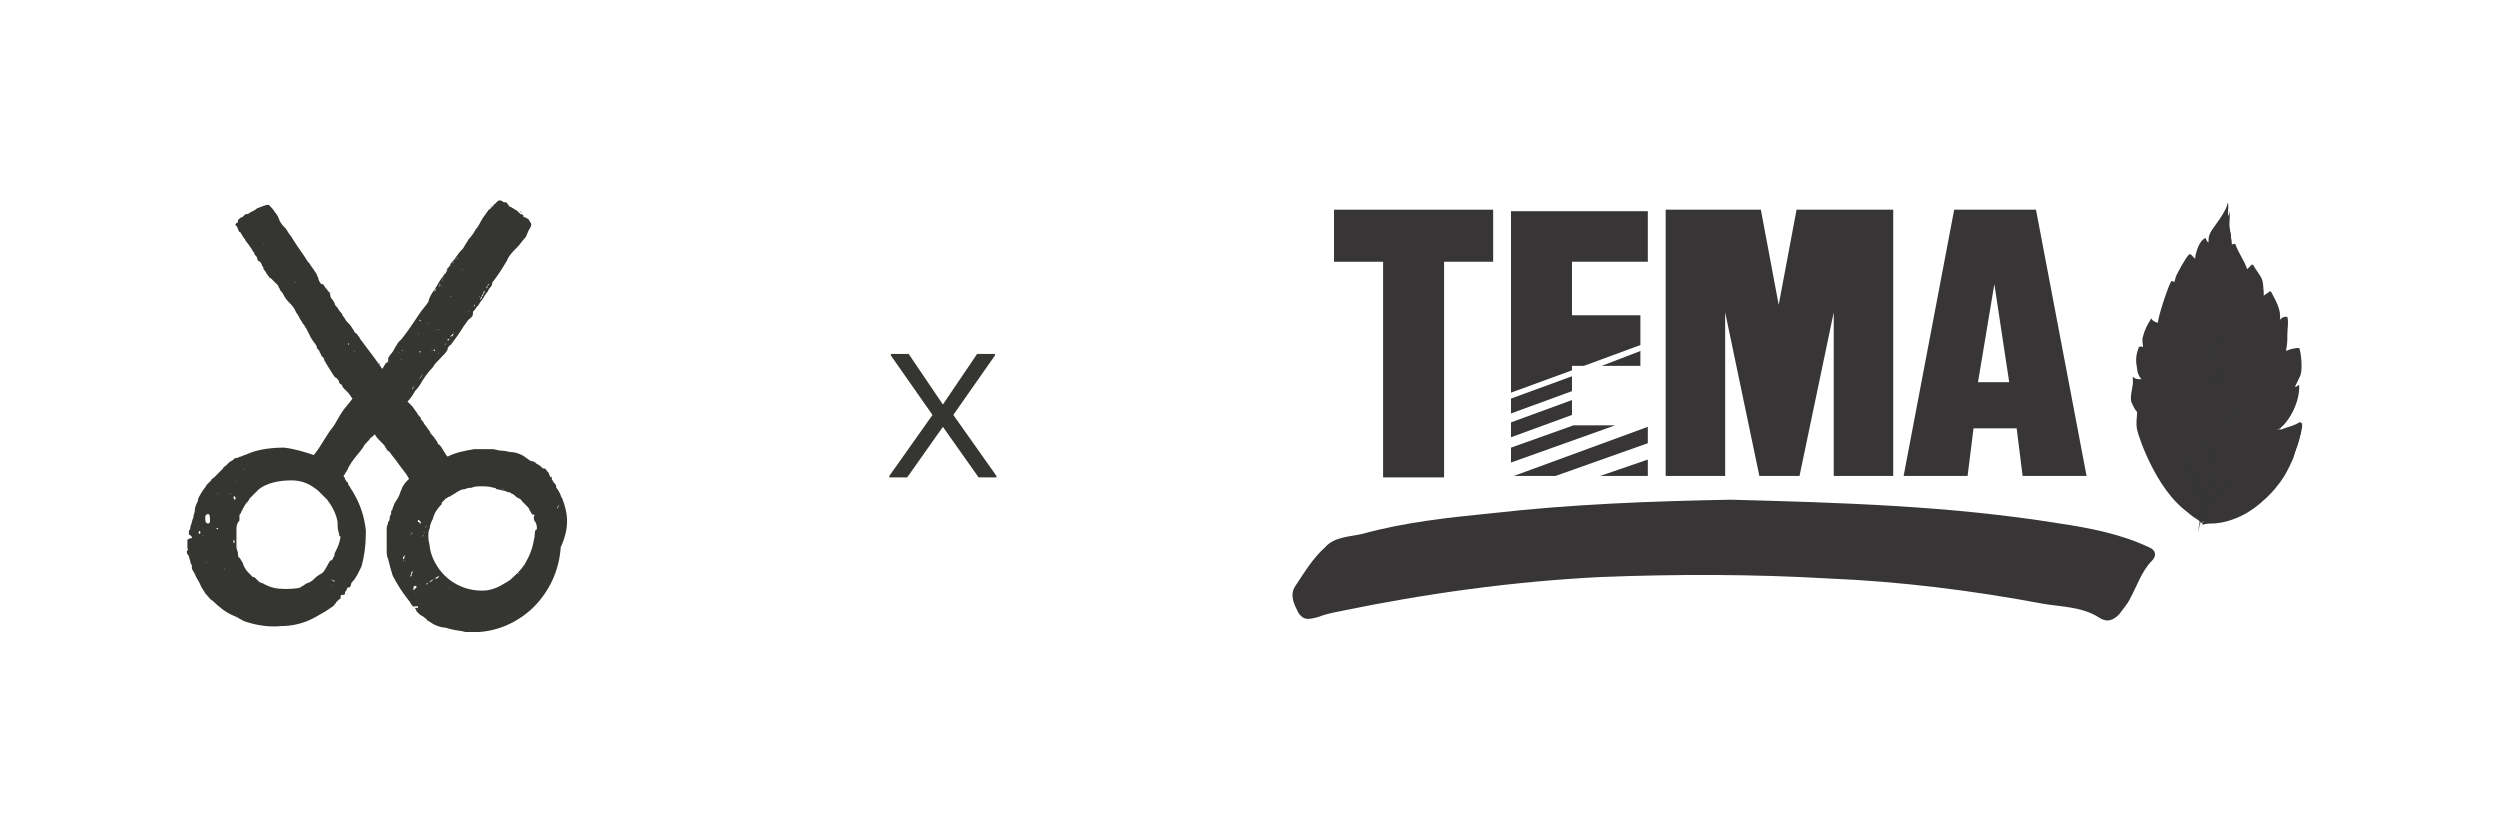 <?xml version="1.0" encoding="utf-8"?>
<!-- Generator: Adobe Illustrator 25.4.1, SVG Export Plug-In . SVG Version: 6.00 Build 0)  -->
<svg version="1.1" id="Layer_1" xmlns="http://www.w3.org/2000/svg" xmlns:xlink="http://www.w3.org/1999/xlink" x="0px" y="0px"
	 width="168.1px" height="55.4px" viewBox="0 0 168.1 55.4" style="enable-background:new 0 0 168.1 55.4;" xml:space="preserve">
<style type="text/css">
	.st0{fill-rule:evenodd;clip-rule:evenodd;fill:#353532;}
	.st1{fill:#373535;}
	.st2{opacity:0.7;fill:#373535;}
	.st3{fill:#353532;}
</style>
<g>
	<g>
		<g>
			<g>
				<path class="st0" d="M37.8,33.5c-0.1-0.1-0.1-0.3-0.2-0.4c0-0.1-0.1-0.1-0.1-0.2c0,0-0.1-0.1-0.1-0.1c0,0,0,0,0,0c0,0,0,0,0-0.1
					c0-0.1-0.1-0.2-0.2-0.3c0-0.1-0.1-0.1-0.1-0.2c0,0,0-0.1,0-0.1c0-0.1-0.1,0-0.1,0c0,0,0,0,0,0c0,0,0,0,0,0
					c0-0.1-0.1-0.2-0.1-0.3c0,0-0.1-0.1-0.1-0.1c0,0-0.1-0.2-0.2-0.2c0,0-0.1,0-0.1,0c0,0,0,0,0,0c0,0,0,0,0,0c0,0-0.2-0.2-0.2-0.2
					c-0.1,0-0.1-0.1-0.2-0.1c-0.1-0.1-0.2-0.2-0.4-0.2c-0.2-0.1-0.4-0.3-0.6-0.4c-0.2-0.1-0.5-0.2-0.7-0.2c-0.2,0-0.4-0.1-0.7-0.1
					c-0.2,0-0.4-0.1-0.6-0.1c-0.4,0-0.8,0-1.2,0c-0.6,0.1-1.2,0.2-1.8,0.5c0,0-0.1-0.1-0.1-0.1c-0.1-0.2-0.2-0.3-0.3-0.5
					c-0.1-0.1-0.1-0.2-0.2-0.2c-0.1-0.1-0.1-0.2-0.1-0.2c-0.1-0.1-0.2-0.3-0.3-0.4c-0.1-0.1-0.2-0.2-0.2-0.3
					c-0.1-0.1-0.2-0.3-0.3-0.4c-0.1-0.1-0.1-0.2-0.2-0.3c0,0-0.1-0.1-0.1-0.1c0,0,0-0.1,0-0.1c-0.1-0.1-0.2-0.2-0.3-0.4
					c-0.1-0.1-0.2-0.3-0.3-0.4c0,0-0.3-0.3-0.3-0.3c0.2-0.2,0.4-0.5,0.5-0.7c0.2-0.2,0.4-0.5,0.5-0.7c0.2-0.3,0.4-0.6,0.7-0.9
					c0.1-0.2,0.3-0.4,0.5-0.6c0.2-0.2,0.4-0.4,0.5-0.6c0-0.1,0-0.1,0-0.1c0.1-0.1,0.1-0.2,0.2-0.2c0.3-0.4,0.6-0.8,0.9-1.3
					c0.1-0.1,0.2-0.3,0.3-0.4c0.1-0.1,0.3-0.2,0.3-0.4c0,0,0,0,0-0.1c0-0.1,0.2-0.2,0.2-0.3c0.1-0.1,0.2-0.2,0.3-0.4
					c0.2-0.2,0.3-0.5,0.5-0.7c0.1-0.3,0.3-0.3,0.3-0.6c0.4-0.5,0.7-1,1-1.5c0.1-0.3,0.4-0.6,0.7-0.9c0.2-0.2,0.3-0.4,0.5-0.6
					c0.1-0.1,0.1-0.2,0.2-0.4c0-0.1,0.3-0.4,0.2-0.6c-0.1-0.1-0.1-0.2-0.2-0.3c0,0-0.1,0-0.2-0.1c0,0-0.1,0-0.1,0c0,0,0-0.1,0-0.1
					c-0.1-0.1-0.1-0.1-0.2-0.1c-0.1-0.1-0.1-0.1-0.2-0.2c-0.1-0.1-0.2-0.1-0.3-0.2c-0.1,0-0.1-0.1-0.2-0.1c0,0-0.1,0-0.1-0.1
					c0,0-0.1-0.1-0.1-0.1c0,0,0-0.1-0.1-0.1c0,0-0.1,0-0.1,0c-0.1,0-0.1-0.1-0.2-0.1c-0.2-0.1-0.3,0.1-0.4,0.2c0,0-0.1,0-0.1,0.1
					c-0.1,0.1-0.1,0.1-0.2,0.2c-0.1,0.1-0.1,0.1-0.2,0.2c-0.1,0.1-0.2,0.3-0.3,0.4c-0.2,0.3-0.3,0.6-0.5,0.8
					c-0.1,0.2-0.3,0.5-0.5,0.7c-0.1,0.2-0.2,0.3-0.3,0.5c-0.1,0.2-0.3,0.3-0.4,0.5c-0.1,0.1-0.2,0.3-0.3,0.4
					c-0.1,0.1-0.2,0.2-0.3,0.4c-0.1,0.1-0.2,0.3-0.3,0.5c-0.1,0.2-0.3,0.4-0.4,0.6c-0.2,0.4-0.6,0.8-0.7,1.3
					c-0.2,0.3-0.4,0.5-0.6,0.8c-0.4,0.6-0.8,1.2-1.2,1.7c-0.1,0.1-0.1,0.1-0.2,0.2c-0.1,0.1-0.1,0.2-0.2,0.3
					c-0.1,0.2-0.2,0.4-0.4,0.6c0,0.1-0.1,0.1-0.1,0.2c0,0.1,0,0.2,0,0.2c0,0-0.1,0.1-0.1,0.1c-0.1,0-0.1,0.1-0.1,0.1
					c-0.1,0.1-0.1,0.2-0.2,0.3c0,0-0.5-0.7-0.5-0.7c-0.3-0.4-0.6-0.8-0.9-1.2c-0.1-0.1-0.1-0.2-0.2-0.3c-0.1-0.1-0.1-0.2-0.2-0.2
					c-0.1-0.1-0.1-0.2-0.2-0.3c-0.1-0.2-0.3-0.4-0.4-0.5c-0.1-0.1-0.1-0.2-0.2-0.3c-0.1-0.1-0.1-0.2-0.1-0.2c0,0,0,0,0,0
					c0,0,0,0,0,0c-0.1-0.1-0.2-0.2-0.3-0.4c-0.1-0.1-0.2-0.2-0.2-0.3c0,0,0,0,0,0c0,0,0,0,0,0c0-0.1-0.1-0.1-0.1-0.2
					c-0.1-0.1-0.2-0.2-0.2-0.4c0-0.1-0.1-0.2-0.2-0.3c0,0,0,0,0,0c0,0,0-0.1-0.1-0.1c0-0.1-0.1-0.1-0.1-0.2
					c-0.1-0.1-0.1-0.1-0.2-0.1c-0.1-0.1-0.2-0.3-0.2-0.4c-0.1-0.2-0.1-0.3-0.2-0.4c-0.1-0.2-0.3-0.4-0.4-0.6c0,0,0,0,0,0
					c0,0-0.1-0.1-0.1-0.1c-0.3-0.5-0.7-1-1-1.5c-0.1-0.2-0.3-0.4-0.4-0.6c-0.1-0.2-0.3-0.3-0.4-0.5c-0.1-0.1-0.1-0.2-0.2-0.4
					c0-0.1-0.1-0.1-0.1-0.2c0,0-0.1-0.1-0.1-0.1c-0.1-0.2-0.3-0.4-0.4-0.5c-0.1-0.1-0.5,0.1-0.8,0.2c-0.1,0.1-0.3,0.2-0.5,0.3
					c-0.1,0.1-0.2,0.1-0.3,0.1c-0.1,0.1-0.1,0.1-0.2,0.2c0,0-0.1,0-0.2,0.1c0,0-0.1,0.1-0.1,0.1c0,0.1,0,0.2-0.1,0.2
					c-0.1,0.1-0.1,0.1,0,0.2c0.1,0.1,0.1,0.3,0.2,0.4c0,0,0.1,0,0.1,0.1c0.1,0.1,0.1,0.2,0.2,0.3c0.1,0.1,0.1,0.2,0.2,0.3
					c0.1,0.1,0.2,0.3,0.3,0.4c0,0.1,0.1,0.1,0.1,0.2c0,0,0.1,0.1,0.1,0.1c0,0,0,0.1,0,0.1c0,0,0,0,0.1,0.1c0.1,0.1,0.1,0.2,0.1,0.2
					c0,0.1,0.1,0.2,0.2,0.2c0,0.1,0.1,0.1,0.1,0.2c0,0.1,0.1,0.1,0.1,0.2c0,0.1,0.1,0.2,0.1,0.2c0.1,0.1,0.1,0.2,0.2,0.3
					c0.1,0.1,0.1,0.2,0.2,0.2c0.1,0.1,0.2,0.2,0.3,0.3c0.1,0.1,0.2,0.2,0.2,0.2c0,0.1,0.1,0.2,0.1,0.2c0,0.1,0.1,0.2,0.2,0.3
					c0.1,0.2,0.2,0.4,0.4,0.6c0.2,0.2,0.4,0.4,0.5,0.7c0.1,0.1,0.2,0.3,0.3,0.5c0.1,0.1,0.1,0.2,0.2,0.3c0.1,0.1,0.1,0.2,0.2,0.3
					c0.1,0.2,0.2,0.4,0.3,0.6c0.1,0.2,0.3,0.4,0.4,0.6c0,0,0,0,0,0c0,0,0,0,0,0c0,0,0,0.1,0,0.1c0.1,0.1,0.2,0.2,0.2,0.3
					c0.1,0.1,0.1,0.3,0.2,0.3c0,0,0.1,0.1,0.1,0.2c0,0.1,0.1,0.1,0.1,0.2c0.2,0.3,0.3,0.5,0.5,0.8c0.1,0.1,0.1,0.2,0.2,0.2
					c0,0,0.1,0.1,0.1,0.1c0,0,0.1,0.1,0.1,0.2c0,0.1,0.1,0.1,0.2,0.2c0,0.1,0.1,0.2,0.1,0.2c0.1,0.1,0.2,0.2,0.3,0.3
					c0.1,0.1,0.2,0.3,0.3,0.4c-0.2,0.3-0.5,0.6-0.7,0.9c-0.2,0.3-0.4,0.7-0.6,1c-0.5,0.6-0.8,1.3-1.3,1.9c-0.6-0.2-1.2-0.4-2-0.5
					c-0.8,0-1.7,0.1-2.4,0.4c-0.2,0.1-0.3,0.1-0.5,0.2c-0.1,0-0.2,0.1-0.3,0.1c-0.1,0-0.1,0-0.2,0.1c-0.1,0.1-0.2,0.1-0.3,0.2
					c-0.1,0.1-0.1,0.1-0.2,0.2c-0.1,0.1-0.2,0.1-0.2,0.2c-0.1,0.1-0.2,0.2-0.3,0.3c-0.1,0.1-0.2,0.2-0.3,0.3
					c-0.1,0.1-0.2,0.1-0.2,0.2c-0.1,0.1-0.1,0.1-0.2,0.2c0,0-0.1,0.1-0.1,0.1c-0.1,0.2-0.3,0.4-0.4,0.6c-0.1,0.2-0.2,0.3-0.2,0.5
					c-0.1,0.2-0.2,0.4-0.2,0.6c0,0.2-0.1,0.3-0.1,0.5c-0.1,0.2-0.1,0.4-0.2,0.6c0,0.1,0,0.2-0.1,0.3c0,0,0,0.3,0,0.3c0,0,0,0,0,0
					c0-0.1,0.1,0,0.1,0c0,0,0.1,0.1,0.1,0.1c0,0.1,0,0.1-0.1,0.1c0,0-0.1,0-0.2,0.1c0,0.1,0,0.2,0,0.2c0,0.1,0,0.2,0,0.3
					c0,0,0,0.1,0,0.1c0,0,0.1,0.1,0,0.1c0,0,0,0,0,0c-0.1,0.1,0,0.3,0.1,0.4c0,0.1,0.1,0.3,0.1,0.4c0,0.1,0.1,0.2,0.1,0.2
					c0,0.1,0,0.1,0,0.2c0,0.1,0.1,0.2,0.2,0.4c0.1,0.3,0.3,0.5,0.4,0.8c0.1,0.2,0.2,0.3,0.3,0.5c0.2,0.2,0.3,0.4,0.5,0.5
					c0.4,0.4,0.9,0.8,1.4,1c0.3,0.1,0.5,0.3,0.8,0.4c0.6,0.2,1.5,0.4,2.4,0.3c0.8,0,1.6-0.2,2.3-0.6c0.2-0.1,0.5-0.3,0.7-0.4
					c0.1-0.1,0.7-0.4,0.6-0.5c0,0,0,0,0,0c0,0,0.1,0,0.1-0.1c0,0,0.1-0.1,0.1-0.1c0,0,0.1-0.1,0.1-0.1c0,0,0.1,0,0.1-0.1
					c0,0,0-0.1,0-0.1c0,0,0-0.1,0.1-0.1c0,0,0.1,0,0.1,0c0.1,0,0.1-0.1,0.1-0.2c0,0,0.2-0.2,0.1-0.2c0,0,0,0,0,0c0,0,0,0,0,0
					c0,0,0,0,0.1-0.1c0.1,0,0.1,0,0.1,0c0.1-0.1,0.1-0.2,0.1-0.2c0-0.1,0.1-0.2,0.2-0.3c0.1-0.1,0.1-0.2,0.2-0.3
					c0.1-0.2,0.2-0.4,0.3-0.6c0.2-0.7,0.3-1.5,0.3-2.4c-0.1-1-0.4-1.8-0.8-2.5c-0.1-0.2-0.2-0.3-0.3-0.5c-0.1-0.1-0.1-0.2-0.1-0.2
					c0,0,0-0.1-0.1-0.1c0-0.1-0.1-0.1-0.1-0.2c0-0.1-0.1-0.1-0.1-0.2c0.1-0.1,0.1-0.2,0.2-0.3c0-0.1,0.1-0.1,0.1-0.2
					c0-0.1,0.1-0.1,0.1-0.2c0.1-0.1,0.1-0.2,0.2-0.3c0.2-0.3,0.5-0.6,0.7-0.9c0.1-0.2,0.2-0.3,0.4-0.5c0.1-0.1,0.1-0.2,0.2-0.2
					c0,0,0.2-0.2,0.2-0.2c0.1,0.2,0.2,0.3,0.4,0.5c0.1,0.1,0.1,0.1,0.2,0.2c0.1,0.1,0.1,0.2,0.2,0.3c0,0.1,0.1,0.1,0.2,0.2
					c0.2,0.3,0.4,0.5,0.6,0.8c0.2,0.3,0.5,0.6,0.7,1c-0.2,0.2-0.4,0.4-0.5,0.7c-0.1,0.2-0.1,0.3-0.2,0.5c-0.1,0.2-0.2,0.3-0.3,0.5
					c0,0.1-0.1,0.2-0.1,0.3c0,0.1-0.1,0.1-0.1,0.2c0,0,0,0,0,0c0,0,0,0,0,0.1c0,0.1-0.1,0.2-0.1,0.3c0,0.1,0,0.2-0.1,0.3
					c0,0.1-0.1,0.3-0.1,0.4c0,0.1,0,0.3,0,0.4c0,0.2,0,0.5,0,0.8c0,0.1,0,0.2,0,0.3c0,0.2,0,0.4,0.1,0.6c0.1,0.4,0.2,0.8,0.3,1.1
					c0.3,0.6,0.7,1.2,1.1,1.7c0,0,0.1-0.1,0.1-0.1c0,0-0.1,0.1-0.1,0.1c0.1,0.1,0.1,0.2,0.2,0.3c0,0,0.1,0.1,0.1,0.1
					c0.1,0,0.2-0.1,0.3,0c0,0,0,0.1,0,0.1c-0.1,0-0.1-0.1-0.2,0c0,0,0.1,0.1,0.1,0.2c0,0,0.1,0.1,0.1,0.1c0,0,0.1,0.1,0.1,0.1
					c0.1,0.1,0.2,0.1,0.3,0.2c0.1,0.1,0.2,0.1,0.2,0.2c0.2,0.1,0.3,0.2,0.5,0.3c0.2,0.1,0.5,0.2,0.7,0.2c0.1,0,0.3,0.1,0.4,0.1
					c0.3,0.1,0.7,0.1,1,0.2c0.2,0,0.6,0,0.9,0c1.5-0.1,2.8-0.8,3.7-1.7c1-1,1.7-2.4,1.8-4C38.4,35.3,38.1,34.3,37.8,33.5 M35.1,14.3
					C35,14.3,35,14.3,35.1,14.3c-0.1,0-0.1,0-0.1-0.1C34.9,14.2,35,14.2,35.1,14.3C35,14.3,35,14.3,35.1,14.3 M34.3,13.8
					C34.3,13.8,34.3,13.8,34.3,13.8C34.2,13.8,34.2,13.8,34.3,13.8C34.2,13.8,34.2,13.8,34.3,13.8C34.2,13.8,34.3,13.8,34.3,13.8
					 M34.1,13.7C34.1,13.7,34.1,13.7,34.1,13.7C34.2,13.7,34.2,13.8,34.1,13.7C34.1,13.8,34.1,13.7,34.1,13.7 M34,17.2
					c-0.1,0.3-0.3,0.5-0.4,0.7C33.7,17.7,33.9,17.5,34,17.2 M33.1,13.8C33.1,13.9,33,13.9,33.1,13.8C33,13.9,33,14,33,14
					c0,0,0-0.1,0-0.1C33,13.9,33,13.9,33.1,13.8C33,13.9,33.1,13.8,33.1,13.8 M32.9,14.1C32.9,14.1,32.9,14.1,32.9,14.1
					C32.9,14.1,32.9,14.1,32.9,14.1c-0.1,0.1-0.1,0.1-0.1,0.1C32.8,14.2,32.8,14.1,32.9,14.1C32.9,14.1,32.9,14.1,32.9,14.1
					 M32.9,19.1C32.9,19.1,32.9,19.1,32.9,19.1C32.9,19.1,32.9,19.1,32.9,19.1c-0.1,0.1-0.1,0.1-0.1,0.1
					C32.8,19.1,32.8,19.1,32.9,19.1C32.9,19.1,32.9,19.1,32.9,19.1C32.9,19,32.9,19,32.9,19.1 M32.8,19.2c0,0,0,0.1-0.1,0.2
					C32.7,19.3,32.7,19.3,32.8,19.2 M32.2,15.3C32.3,15.3,32.3,15.3,32.2,15.3C32.3,15.4,32.3,15.4,32.2,15.3
					C32.2,15.4,32.2,15.3,32.2,15.3 M32.2,19.9C32.3,19.9,32.2,20,32.2,19.9C32.2,20,32.2,19.9,32.2,19.9L32.2,19.9z M32.6,19.5
					C32.6,19.5,32.6,19.5,32.6,19.5C32.6,19.5,32.6,19.5,32.6,19.5c-0.1,0.1-0.1,0.2-0.1,0.2c0,0.1-0.1,0.1-0.1,0.2
					c0,0.1-0.1,0.1-0.1,0.2c0,0,0,0.1,0,0.1c0,0,0,0,0,0c0,0,0,0,0,0c0-0.1,0.1-0.1,0.1-0.2c0-0.1,0.1-0.1,0.1-0.2
					c0-0.1,0.1-0.1,0.1-0.2C32.5,19.6,32.5,19.6,32.6,19.5C32.6,19.5,32.6,19.5,32.6,19.5 M32,16.5C32,16.5,32,16.5,32,16.5
					C32,16.5,32.1,16.5,32,16.5C32.1,16.6,32.1,16.6,32,16.5C32,16.6,32,16.5,32,16.5 M31.9,20.6C32,20.5,31.8,20.4,31.9,20.6
					C31.8,20.5,31.8,20.5,31.9,20.6C31.8,20.5,31.8,20.6,31.9,20.6C31.9,20.6,31.9,20.6,31.9,20.6 M31.7,20.2
					C31.7,20.2,31.7,20.3,31.7,20.2C31.6,20.3,31.6,20.3,31.7,20.2C31.6,20.2,31.6,20.2,31.7,20.2C31.6,20.2,31.7,20.2,31.7,20.2
					 M31.5,20.9C31.6,20.9,31.5,21,31.5,20.9C31.5,21,31.5,21,31.5,20.9 M31.5,20.4C31.5,20.4,31.5,20.4,31.5,20.4
					C31.5,20.4,31.5,20.4,31.5,20.4C31.5,20.4,31.5,20.4,31.5,20.4 M31.4,19.3C31.4,19.3,31.4,19.3,31.4,19.3
					C31.5,19.3,31.5,19.3,31.4,19.3C31.4,19.3,31.4,19.3,31.4,19.3C31.4,19.3,31.4,19.3,31.4,19.3 M31.3,21.3
					C31.3,21.3,31.2,21.3,31.3,21.3L31.3,21.3L31.3,21.3z M31.2,19.4C31.2,19.4,31.2,19.4,31.2,19.4C31.2,19.4,31.3,19.4,31.2,19.4
					C31.3,19.4,31.2,19.4,31.2,19.4C31.2,19.4,31.2,19.4,31.2,19.4 M31.1,18.1C31.1,18.1,31.1,18.1,31.1,18.1
					C31.1,18.2,31,18.2,31.1,18.1 M31,19.3C31,19.3,31,19.4,31,19.3C31,19.4,31,19.4,31,19.3C31,19.4,31,19.4,31,19.3 M29.8,19.4
					C29.8,19.4,29.8,19.4,29.8,19.4C29.8,19.4,29.8,19.4,29.8,19.4 M29.8,21.9C29.8,21.9,29.8,21.9,29.8,21.9
					C29.9,21.9,29.8,21.9,29.8,21.9 M29.9,19.8C29.9,19.8,29.9,19.8,29.9,19.8C29.9,19.8,29.9,19.9,29.9,19.8
					C29.8,19.8,29.8,19.8,29.9,19.8 M29.9,23.2C29.9,23.2,29.9,23.2,29.9,23.2c0-0.1,0.1-0.1,0.1-0.1c0,0,0,0,0,0
					C30,23.1,30,23.1,29.9,23.2C30,23.2,29.9,23.2,29.9,23.2 M30,23C30,23,30,23,30,23C30,23,29.9,23,30,23
					C29.9,22.9,29.9,22.9,30,23c0-0.1,0-0.1,0-0.1C30,22.9,30,23,30,23 M30.3,22.7c0,0-0.1,0.1-0.1,0.1c0,0,0,0.1-0.1,0.1
					c0,0,0,0,0,0c0,0,0,0,0,0c0,0,0,0,0,0c0,0,0,0,0-0.1C30.2,22.8,30.2,22.8,30.3,22.7c0,0,0-0.1,0-0.1c0,0,0,0,0.1-0.1
					c0,0,0-0.1,0.1,0c0,0-0.1,0.1-0.1,0.1C30.3,22.6,30.3,22.7,30.3,22.7 M30.3,19.9C30.4,19.9,30.3,20,30.3,19.9
					C30.3,20,30.3,20,30.3,19.9C30.3,20,30.3,19.9,30.3,19.9C30.3,19.9,30.3,19.9,30.3,19.9 M30.5,22.4
					C30.5,22.3,30.5,22.3,30.5,22.4C30.6,22.3,30.5,22.3,30.5,22.4 M30.6,17.6C30.6,17.6,30.6,17.7,30.6,17.6
					C30.6,17.7,30.6,17.7,30.6,17.6C30.6,17.8,30.6,17.7,30.6,17.6C30.5,17.7,30.5,17.7,30.6,17.6 M30.6,19.9
					C30.6,19.9,30.6,19.9,30.6,19.9C30.6,19.9,30.5,19.8,30.6,19.9C30.6,19.8,30.6,19.8,30.6,19.9C30.6,19.8,30.6,19.9,30.6,19.9
					 M30.8,21.6C30.8,21.6,30.8,21.5,30.8,21.6C30.8,21.5,30.8,21.5,30.8,21.6C30.8,21.5,30.8,21.6,30.8,21.6
					C30.8,21.6,30.8,21.6,30.8,21.6 M30.9,17.1C30.9,17.1,30.9,17.1,30.9,17.1C30.9,17.1,30.9,17.1,30.9,17.1
					c-0.1,0.1-0.1,0.1-0.1,0.1c0,0,0,0,0,0c0,0,0,0,0,0C30.8,17.2,30.8,17.2,30.9,17.1C30.9,17.1,30.9,17.1,30.9,17.1
					C30.9,17.1,30.9,17.1,30.9,17.1 M30.8,17.3C30.8,17.3,30.8,17.3,30.8,17.3c0,0-0.1,0.1-0.1,0.1C30.8,17.4,30.8,17.3,30.8,17.3
					 M30.7,17.4C30.7,17.4,30.7,17.4,30.7,17.4C30.7,17.4,30.7,17.4,30.7,17.4C30.6,17.5,30.6,17.4,30.7,17.4
					C30.6,17.4,30.7,17.4,30.7,17.4C30.7,17.4,30.7,17.4,30.7,17.4 M30.6,17.5C30.6,17.5,30.6,17.5,30.6,17.5
					C30.6,17.5,30.6,17.6,30.6,17.5C30.6,17.6,30.6,17.6,30.6,17.5C30.6,17.5,30.6,17.5,30.6,17.5C30.6,17.5,30.6,17.5,30.6,17.5
					C30.6,17.5,30.6,17.5,30.6,17.5 M30.5,17.5C30.6,17.5,30.6,17.5,30.5,17.5C30.5,17.6,30.5,17.6,30.5,17.5
					C30.5,17.6,30.5,17.6,30.5,17.5C30.5,17.6,30.5,17.5,30.5,17.5 M30.5,17.6c0,0-0.1,0.1-0.1,0.1C30.4,17.7,30.5,17.7,30.5,17.6
					 M29.8,18.7C29.8,18.6,29.9,18.6,29.8,18.7c0.1-0.1,0.1-0.1,0.1-0.2c0-0.1,0.1-0.1,0.1-0.2c0.1-0.1,0.1-0.3,0.2-0.4
					c0,0,0-0.1,0.1-0.1c0,0,0,0,0,0c0,0,0,0.1-0.1,0.1c0,0.1-0.1,0.1-0.1,0.2c-0.1,0.1-0.2,0.3-0.2,0.4
					C29.9,18.6,29.9,18.6,29.8,18.7c0,0.1,0,0.1,0,0.1c0,0,0,0,0,0c0,0,0,0,0,0C29.8,18.7,29.8,18.7,29.8,18.7
					C29.8,18.7,29.8,18.7,29.8,18.7C29.8,18.7,29.8,18.7,29.8,18.7 M29.8,18.8C29.8,18.8,29.8,18.8,29.8,18.8
					C29.8,18.8,29.8,18.9,29.8,18.8C29.8,18.9,29.7,18.9,29.8,18.8C29.7,18.9,29.7,18.9,29.8,18.8C29.7,18.9,29.7,18.9,29.8,18.8
					C29.7,18.9,29.7,18.8,29.8,18.8 M29.7,19.2C29.8,19.3,29.7,19.3,29.7,19.2C29.7,19.3,29.7,19.3,29.7,19.2 M29.7,20.3
					C29.7,20.3,29.7,20.4,29.7,20.3C29.7,20.4,29.7,20.4,29.7,20.3C29.7,20.3,29.7,20.3,29.7,20.3 M29.2,23.6
					C29.2,23.6,29.2,23.6,29.2,23.6c-0.1-0.1,0-0.1,0-0.1C29.3,23.6,29.3,23.6,29.2,23.6 M29.2,20.2C29.3,20.2,29.3,20.2,29.2,20.2
					C29.2,20.3,29.2,20.2,29.2,20.2 M29.4,22.2C29.4,22.2,29.4,22.2,29.4,22.2C29.3,22.2,29.4,22.1,29.4,22.2
					C29.4,22.2,29.4,22.2,29.4,22.2C29.4,22.2,29.4,22.2,29.4,22.2 M29.3,20.1C29.3,20,29.3,20,29.3,20.1
					C29.4,20.1,29.4,20.1,29.3,20.1 M29.4,20.8C29.3,20.8,29.3,20.8,29.4,20.8C29.4,20.8,29.4,20.8,29.4,20.8
					C29.4,20.8,29.4,20.8,29.4,20.8C29.4,20.8,29.4,20.8,29.4,20.8C29.4,20.8,29.4,20.9,29.4,20.8 M29.6,22.2
					C29.5,22.2,29.5,22.1,29.6,22.2C29.6,22.1,29.6,22.2,29.6,22.2 M29.6,19.1c0,0,0,0.1,0,0.1C29.5,19.1,29.6,19.1,29.6,19.1
					 M29.6,19.2c0,0-0.1,0.1-0.1,0.1C29.5,19.3,29.5,19.2,29.6,19.2 M29.5,23.7C29.5,23.8,29.4,23.8,29.5,23.7
					C29.4,23.7,29.5,23.7,29.5,23.7 M29.4,23.2C29.4,23.2,29.4,23.2,29.4,23.2C29.4,23.2,29.5,23.2,29.4,23.2
					C29.5,23.2,29.5,23.2,29.4,23.2 M29.2,19.6C29.3,19.6,29.3,19.6,29.2,19.6C29.3,19.5,29.3,19.5,29.2,19.6
					c0.1-0.1,0.1-0.1,0.1-0.2c0,0,0,0,0,0c0,0,0,0,0,0c0,0,0,0-0.1,0.1C29.3,19.6,29.3,19.6,29.2,19.6c0,0.1,0,0.1-0.1,0.1
					c0,0,0,0,0,0.1c0,0,0,0,0,0c0,0,0-0.1,0-0.1C29.2,19.7,29.2,19.7,29.2,19.6C29.2,19.6,29.2,19.6,29.2,19.6 M29,23.6
					C29.1,23.5,29.1,23.6,29,23.6L29,23.6z M28.9,20.5C28.9,20.5,29,20.5,28.9,20.5C29,20.6,29,20.6,28.9,20.5
					C28.9,20.6,28.9,20.6,28.9,20.5 M28.7,21.7C28.7,21.7,28.7,21.7,28.7,21.7C28.7,21.7,28.8,21.7,28.7,21.7
					C28.8,21.7,28.8,21.7,28.7,21.7C28.8,21.7,28.8,21.8,28.7,21.7C28.7,21.8,28.7,21.8,28.7,21.7C28.7,21.8,28.7,21.7,28.7,21.7
					 M28.2,25.5c0.1-0.1,0.2-0.3,0.3-0.4C28.4,25.2,28.3,25.3,28.2,25.5 M28.4,22.6C28.4,22.6,28.4,22.6,28.4,22.6
					C28.4,22.6,28.4,22.6,28.4,22.6 M28.3,21.3C28.3,21.3,28.3,21.3,28.3,21.3L28.3,21.3C28.3,21.4,28.3,21.4,28.3,21.3
					C28.3,21.3,28.3,21.3,28.3,21.3 M28.2,21.5C28.2,21.5,28.3,21.5,28.2,21.5c0.1,0,0.1,0.1,0.1,0.1C28.3,21.6,28.2,21.6,28.2,21.5
					C28.2,21.6,28.2,21.5,28.2,21.5C28.2,21.5,28.2,21.5,28.2,21.5 M28.2,23.7C28.2,23.7,28.2,23.7,28.2,23.7
					C28.2,23.5,28.4,23.7,28.2,23.7 M28.1,22.4C28.1,22.4,28.1,22.5,28.1,22.4C28.2,22.5,28.1,22.5,28.1,22.4 M28.1,25.6
					C28.1,25.6,28.1,25.6,28.1,25.6C28.1,25.6,28.1,25.6,28.1,25.6C28.1,25.6,28.1,25.5,28.1,25.6 M27.9,25.9
					C27.9,25.9,27.9,25.9,27.9,25.9c-0.1,0.1-0.1,0.2-0.2,0.3C27.7,26.1,27.8,26,27.9,25.9 M17.7,16.4
					C17.7,16.4,17.7,16.3,17.7,16.4C17.8,16.3,17.8,16.4,17.7,16.4C17.8,16.4,17.7,16.4,17.7,16.4 M18.5,14.2
					C18.5,14.2,18.4,14.2,18.5,14.2C18.4,14.2,18.4,14.2,18.5,14.2C18.5,14.2,18.5,14.2,18.5,14.2C18.5,14.2,18.5,14.2,18.5,14.2
					 M19.3,18.3C19.3,18.3,19.3,18.2,19.3,18.3C19.3,18.2,19.3,18.2,19.3,18.3C19.3,18.2,19.3,18.2,19.3,18.3
					C19.3,18.3,19.3,18.3,19.3,18.3 M19.8,19C19.8,19,19.8,19,19.8,19C19.8,18.9,19.8,18.9,19.8,19C19.9,18.9,19.9,19,19.8,19
					 M20.9,21.3C20.9,21.3,20.9,21.3,20.9,21.3L20.9,21.3L20.9,21.3z M21.7,20C21.7,20,21.6,20,21.7,20C21.6,20,21.6,20,21.7,20
					C21.7,20,21.7,20,21.7,20 M22.3,19.7C22.2,19.7,22.2,19.6,22.3,19.7C22.2,19.6,22.2,19.6,22.3,19.7
					C22.3,19.6,22.3,19.7,22.3,19.7 M23.4,23.2c0-0.1,0-0.1,0-0.1C23.5,23.1,23.5,23.1,23.4,23.2C23.4,23.2,23.5,23.2,23.4,23.2
					 M23.5,23.9L23.5,23.9L23.5,23.9C23.5,23.9,23.5,23.9,23.5,23.9 M23.8,23.6L23.8,23.6C23.9,23.7,23.9,23.7,23.8,23.6
					C23.9,23.7,23.8,23.7,23.8,23.6 M24.2,23.6C24.2,23.6,24.2,23.6,24.2,23.6C24.2,23.5,24.2,23.6,24.2,23.6 M13.5,37
					C13.5,37,13.5,37,13.5,37C13.5,37,13.4,37,13.5,37C13.4,36.9,13.5,37,13.5,37 M13.4,35.9c-0.1-0.1,0-0.2,0-0.2
					C13.5,35.7,13.5,35.9,13.4,35.9 M13.5,35.6L13.5,35.6C13.5,35.6,13.5,35.6,13.5,35.6C13.5,35.5,13.5,35.6,13.5,35.6 M13.6,36
					C13.7,36,13.7,36,13.6,36C13.7,36.1,13.7,36,13.6,36 M13.9,37.8C13.8,37.8,13.8,37.8,13.9,37.8C13.8,37.9,13.8,37.8,13.9,37.8
					C13.8,37.8,13.9,37.8,13.9,37.8 M14,35.2c-0.2,0-0.2-0.2-0.2-0.4c0,0,0-0.2,0.1-0.2c0.1-0.1,0.2,0,0.2,0.1
					C14.1,34.8,14.2,35.2,14,35.2 M14.5,34.2C14.5,34.2,14.5,34.2,14.5,34.2C14.5,34.3,14.5,34.2,14.5,34.2 M14.4,34.4L14.4,34.4
					C14.4,34.4,14.4,34.4,14.4,34.4L14.4,34.4L14.4,34.4z M14.4,32.9C14.4,32.9,14.4,32.9,14.4,32.9C14.4,32.9,14.4,32.9,14.4,32.9
					C14.4,32.9,14.4,32.9,14.4,32.9 M14.5,37.8C14.5,37.8,14.5,37.7,14.5,37.8C14.5,37.7,14.5,37.8,14.5,37.8 M14.6,33.2
					C14.7,33.1,14.7,33.2,14.6,33.2C14.7,33.2,14.6,33.2,14.6,33.2 M14.6,35.6c0,0-0.1-0.1,0-0.1C14.7,35.5,14.7,35.5,14.6,35.6
					C14.7,35.6,14.7,35.6,14.6,35.6 M14.7,32.3C14.7,32.3,14.7,32.3,14.7,32.3C14.7,32.2,14.7,32.2,14.7,32.3
					C14.7,32.3,14.7,32.3,14.7,32.3 M14.7,34.2C14.7,34.2,14.8,34.2,14.7,34.2C14.8,34.2,14.8,34.2,14.7,34.2
					C14.8,34.2,14.8,34.2,14.7,34.2 M15.5,31.6C15.6,31.6,15.5,31.6,15.5,31.6C15.5,31.7,15.5,31.6,15.5,31.6 M15.1,38.3
					C15.1,38.3,15.1,38.2,15.1,38.3C15,38.2,15.1,38.2,15.1,38.3L15.1,38.3z M15.3,39.9c0,0-0.1,0-0.1,0
					C15.2,39.9,15.2,39.9,15.3,39.9C15.3,39.8,15.3,39.9,15.3,39.9 M15.4,33.7C15.3,33.7,15.3,33.7,15.4,33.7
					C15.4,33.7,15.4,33.7,15.4,33.7 M15.5,33.2C15.5,33.2,15.5,33.3,15.5,33.2C15.5,33.3,15.4,33.1,15.5,33.2
					C15.5,33.2,15.5,33.2,15.5,33.2C15.5,33.2,15.5,33.2,15.5,33.2 M19.5,31C19.6,31,19.6,31,19.5,31C19.5,31.1,19.5,31,19.5,31
					 M18.8,30.5C18.8,30.5,18.9,30.5,18.8,30.5C18.8,30.6,18.8,30.6,18.8,30.5C18.8,30.6,18.8,30.5,18.8,30.5 M18.2,32
					C18.3,32,18.3,32,18.2,32C18.2,32,18.2,32,18.2,32 M16.4,31C16.4,31,16.5,31,16.4,31C16.4,31.1,16.4,31,16.4,31
					C16.4,31,16.4,31,16.4,31 M16.4,31.5C16.4,31.5,16.4,31.5,16.4,31.5C16.4,31.6,16.3,31.6,16.4,31.5
					C16.3,31.5,16.3,31.5,16.4,31.5 M15.9,32.3C15.9,32.3,15.8,32.3,15.9,32.3C15.8,32.3,15.8,32.3,15.9,32.3
					C15.8,32.2,15.8,32.3,15.9,32.3 M15.8,31.7C15.8,31.7,15.8,31.7,15.8,31.7C15.8,31.6,15.8,31.6,15.8,31.7 M15.8,33.2
					C15.8,33.2,15.8,33.1,15.8,33.2C15.8,33.2,15.8,33.2,15.8,33.2C15.8,33.2,15.7,33.2,15.8,33.2 M15.7,33.4
					c0.1-0.1,0.2,0.1,0.1,0.2C15.7,33.6,15.7,33.4,15.7,33.4 M15.7,36.5v-0.2C15.8,36.3,15.8,36.6,15.7,36.5 M22.4,39.4
					C22.4,39.4,22.3,39.4,22.4,39.4C22.3,39.3,22.4,39.3,22.4,39.4C22.4,39.4,22.4,39.4,22.4,39.4 M22.3,39
					C22.3,38.9,22.4,38.9,22.3,39c0.1,0,0.3,0.1,0.2,0.1C22.4,39.1,22.3,39,22.3,39 M22.2,38.1c0-0.1,0.2-0.3,0.2-0.4
					C22.4,37.8,22.2,38,22.2,38.1 M22.5,37.2c0,0.1,0,0.2-0.1,0.3c0,0.1-0.1,0.2-0.2,0.2c-0.2,0.3-0.3,0.6-0.5,0.8
					c-0.1,0.1-0.2,0.1-0.3,0.2c-0.2,0.1-0.3,0.3-0.5,0.4c-0.1,0.1-0.3,0.1-0.4,0.2c-0.1,0.1-0.2,0.1-0.3,0.2
					c-0.3,0.1-0.8,0.1-1.1,0.1c-0.5,0-0.9-0.1-1.3-0.3c-0.1-0.1-0.3-0.1-0.4-0.2c-0.1-0.1-0.1-0.1-0.2-0.2c-0.1-0.1-0.1-0.1-0.2-0.1
					c-0.1-0.1-0.2-0.2-0.3-0.3c-0.2-0.2-0.3-0.4-0.4-0.7c-0.1-0.1-0.1-0.2-0.2-0.3C16,37.5,16,37.3,16,37.2c0-0.1-0.1-0.3-0.1-0.4
					c0-0.1,0-0.1,0-0.2c0-0.1,0-0.2,0-0.4c0-0.2,0-0.5,0-0.7c0-0.2,0.1-0.4,0.2-0.5c0-0.1,0-0.2,0-0.3c0-0.1,0-0.1,0.1-0.2
					c0,0,0-0.1,0.1-0.2c0,0,0,0,0,0c0,0,0-0.1,0.1-0.2c0-0.1,0.1-0.1,0.1-0.2c0.1-0.1,0.2-0.2,0.3-0.4c0.2-0.2,0.4-0.4,0.6-0.6
					c0.5-0.4,1.3-0.6,2.2-0.6c0.8,0,1.3,0.3,1.8,0.7c0.2,0.2,0.4,0.4,0.6,0.6c0.3,0.4,0.6,0.9,0.7,1.5c0,0.3,0,0.5,0.1,0.8
					c0,0.1,0,0.1,0.1,0.2C22.8,36.7,22.6,37,22.5,37.2 M22.9,39.1C22.9,39.1,22.8,39,22.9,39.1C22.9,39,22.9,39,22.9,39.1
					C22.9,39.1,22.9,39.1,22.9,39.1 M23.4,40C23.4,40,23.3,40,23.4,40C23.3,40,23.3,40,23.4,40C23.3,39.9,23.4,39.9,23.4,40
					C23.4,40,23.4,40,23.4,40 M23.3,38.5C23.3,38.4,23.3,38.4,23.3,38.5C23.3,38.4,23.3,38.4,23.3,38.5
					C23.4,38.4,23.4,38.4,23.3,38.5C23.4,38.5,23.3,38.5,23.3,38.5 M23.9,39.4C23.9,39.4,23.9,39.5,23.9,39.4
					C23.9,39.6,23.9,39.5,23.9,39.4C23.8,39.4,23.9,39.4,23.9,39.4 M23.7,39.7C23.7,39.7,23.7,39.7,23.7,39.7
					C23.7,39.7,23.7,39.7,23.7,39.7C23.7,39.7,23.8,39.7,23.7,39.7 M24.7,23.5C24.7,23.5,24.7,23.5,24.7,23.5
					C24.8,23.5,24.8,23.5,24.7,23.5C24.8,23.5,24.8,23.5,24.7,23.5 M25,24.1C25,24.1,25,24.1,25,24.1L25,24.1
					C25,24.1,25,24.1,25,24.1 M25.5,24.5c-0.1,0-0.1-0.1-0.1-0.1C25.5,24.4,25.6,24.5,25.5,24.5 M26.9,24.7L26.9,24.7
					C26.8,24.7,26.8,24.7,26.9,24.7L26.9,24.7z M26.8,23.7C26.8,23.7,26.8,23.7,26.8,23.7C26.8,23.6,26.8,23.6,26.8,23.7
					C26.8,23.6,26.9,23.7,26.8,23.7C26.9,23.7,26.9,23.7,26.8,23.7C26.9,23.7,26.9,23.7,26.8,23.7C26.8,23.7,26.8,23.7,26.8,23.7
					C26.8,23.7,26.8,23.7,26.8,23.7 M27,24.2C27,24.2,27,24.2,27,24.2C26.9,24.1,27,24.1,27,24.2C27,24.1,27,24.1,27,24.2
					C27,24.1,27,24.2,27,24.2 M27.1,23.6C27,23.6,27,23.5,27.1,23.6C27,23.5,27.1,23.5,27.1,23.6C27.1,23.5,27.1,23.5,27.1,23.6
					C27.1,23.5,27.1,23.5,27.1,23.6C27.1,23.6,27.1,23.6,27.1,23.6 M27.9,35.7C27.9,35.6,27.9,35.7,27.9,35.7L27.9,35.7z M27.7,35.8
					c0.1,0.1-0.1,0.1-0.1,0.2C27.6,36,27.7,35.9,27.7,35.8 M27.6,37.8C27.6,37.8,27.7,37.8,27.6,37.8c0,0,0,0.1,0,0.1
					C27.6,37.9,27.6,37.8,27.6,37.8 M27,38.1C27,38.1,27,38,27,38.1C27,38,27,38,27,38.1C27,38.1,27,38.1,27,38.1 M27.1,36.6
					C27.1,36.6,27.1,36.5,27.1,36.6C27.1,36.5,27.1,36.6,27.1,36.6C27.1,36.6,27.1,36.6,27.1,36.6 M27.1,37.7c0,0,0-0.1,0-0.1
					c0,0,0-0.1,0-0.1c0,0,0.1-0.2,0.1-0.2c0,0,0,0,0,0.1c0,0.1,0,0.2-0.1,0.2c0,0,0,0,0,0.1C27.1,37.6,27.2,37.7,27.1,37.7
					C27.1,37.7,27.1,37.7,27.1,37.7 M27.3,37.8C27.2,37.8,27.2,37.8,27.3,37.8C27.2,37.7,27.3,37.7,27.3,37.8 M27.3,39.2
					C27.3,39.2,27.3,39.2,27.3,39.2C27.3,39.1,27.3,39.1,27.3,39.2C27.4,39.1,27.4,39.1,27.3,39.2C27.4,39.1,27.3,39.2,27.3,39.2
					 M27.8,38.4C27.8,38.4,27.7,38.4,27.8,38.4c-0.1,0.1-0.1,0.2-0.1,0.2c0,0.1-0.1,0.2-0.1,0.2c0,0,0-0.1,0-0.1c0,0,0-0.1,0.1-0.1
					C27.6,38.5,27.6,38.5,27.8,38.4C27.7,38.4,27.7,38.4,27.8,38.4C27.7,38.4,27.7,38.4,27.8,38.4 M27.8,39.7c0,0,0-0.1,0-0.1
					c0-0.1,0-0.2,0.1-0.2c0,0,0,0,0.1,0c0,0,0,0.1,0,0.1C27.9,39.6,27.9,39.6,27.8,39.7C27.8,39.7,27.8,39.7,27.8,39.7 M28.5,35.8
					C28.6,35.8,28.5,35.9,28.5,35.8C28.5,35.9,28.5,35.9,28.5,35.8 M28.1,40.1C28.1,40,28.1,40,28.1,40.1
					C28.2,40,28.1,40.1,28.1,40.1 M28.2,35.2C28.2,35.2,28.2,35.2,28.2,35.2C28.2,35.2,28.2,35.2,28.2,35.2c0-0.1,0-0.1,0-0.1
					c0,0-0.1,0-0.1,0c0,0,0-0.1,0-0.1c0,0,0-0.1,0.1,0c0,0,0,0,0.1,0.1c0,0,0,0,0,0.1c0,0,0,0,0,0.1C28.3,35.1,28.3,35.2,28.2,35.2
					C28.2,35.2,28.2,35.2,28.2,35.2 M28.5,35.9c0,0.1-0.1,0.1-0.1,0.2C28.4,36.1,28.5,36,28.5,35.9 M28.4,39.7
					C28.4,39.7,28.4,39.7,28.4,39.7C28.5,39.8,28.5,39.8,28.4,39.7C28.4,39.8,28.4,39.7,28.4,39.7 M28.5,40.1
					C28.4,40.1,28.4,40.1,28.5,40.1C28.5,40.1,28.5,40.1,28.5,40.1C28.5,40.1,28.5,40.1,28.5,40.1C28.5,40.1,28.5,40.1,28.5,40.1
					 M28.5,36.6C28.5,36.5,28.5,36.5,28.5,36.6C28.6,36.5,28.6,36.5,28.5,36.6c0.1,0,0.1,0,0.1,0C28.6,36.6,28.5,36.6,28.5,36.6
					 M35.9,33.8C35.9,33.8,35.9,33.8,35.9,33.8C35.8,33.8,35.9,33.8,35.9,33.8C35.9,33.7,35.9,33.8,35.9,33.8 M33.9,32.9
					c-0.1,0-0.1,0-0.1-0.1C33.8,32.9,33.9,32.9,33.9,32.9 M28.9,35C28.9,35,28.9,35.1,28.9,35C28.8,35,28.9,35,28.9,35 M28.7,35.3
					c0,0,0,0.1-0.1,0.2C28.6,35.4,28.7,35.4,28.7,35.3 M29.5,39.6C29.4,39.6,29.4,39.6,29.5,39.6C29.4,39.6,29.4,39.6,29.5,39.6
					c-0.1,0-0.1,0-0.1,0C29.3,39.6,29.3,39.6,29.5,39.6C29.4,39.6,29.4,39.6,29.5,39.6C29.5,39.6,29.5,39.6,29.5,39.6
					C29.5,39.6,29.5,39.6,29.5,39.6C29.5,39.6,29.5,39.6,29.5,39.6C29.5,39.6,29.5,39.6,29.5,39.6 M29.5,38.8
					C29.5,38.8,29.5,38.8,29.5,38.8c-0.1,0.1-0.1,0.1-0.2,0.1c0,0-0.1,0-0.1,0c0,0-0.1,0.1-0.1,0.1c0,0-0.1,0.1-0.1,0.1
					c0,0-0.1,0-0.2,0.1c0,0-0.1,0.1-0.1,0.1c-0.1,0,0-0.1,0.1-0.1c0,0,0.1-0.1,0.1-0.1c0.1-0.1,0.2-0.1,0.3-0.2c0,0,0,0,0,0
					c0,0,0,0,0,0c0.1,0,0.1-0.1,0.2-0.1C29.5,38.7,29.5,38.7,29.5,38.8C29.6,38.7,29.5,38.8,29.5,38.8 M28.8,38.9
					C28.8,38.9,28.8,38.9,28.8,38.9C28.8,38.9,28.8,38.9,28.8,38.9C28.8,38.9,28.8,38.9,28.8,38.9 M30,41c0,0,0-0.1,0-0.1
					C30,40.9,30,40.9,30,41C30.1,41,30,41,30,41 M30.2,39.5C30.2,39.5,30.3,39.5,30.2,39.5C30.3,39.6,30.3,39.6,30.2,39.5
					C30.3,39.6,30.2,39.6,30.2,39.5 M30.3,41.1C30.3,41.1,30.4,41.1,30.3,41.1C30.3,41.1,30.3,41.1,30.3,41.1 M34.8,38.6
					c0,0,0.1-0.1,0.1-0.1C34.9,38.6,34.8,38.6,34.8,38.6 M35.2,38c0,0,0.1-0.1,0.1-0.1C35.3,38,35.3,38,35.2,38 M35.9,36.3
					c-0.1,0.6-0.3,1.1-0.6,1.6c-0.3,0.5-0.7,0.8-1,1.1c-0.5,0.3-0.9,0.6-1.6,0.7c-1.2,0.1-2.2-0.4-2.8-1c-0.5-0.5-0.9-1.2-1-1.9
					c0-0.2-0.1-0.4-0.1-0.7c0-0.2,0-0.4,0.1-0.6c0-0.2,0.1-0.4,0.2-0.6c0.1-0.4,0.3-0.7,0.6-1c0,0,0,0,0-0.1
					c0.1-0.1,0.2-0.2,0.3-0.3c0.1,0,0.1-0.1,0.2-0.1c0.1,0,0.1-0.1,0.2-0.1c0,0,0,0,0,0c0.1-0.1,0.2-0.1,0.3-0.2
					c0.2-0.1,0.3-0.2,0.5-0.2c0.1,0,0.2-0.1,0.4-0.1l0,0l0.1,0c0.2-0.1,0.4-0.1,0.7-0.1c0.2,0,0.5,0,0.8,0.1c0.1,0,0.1,0,0.2,0.1
					c0.2,0,0.4,0.1,0.5,0.1c0.1,0,0.2,0.1,0.3,0.1c0.1,0,0.1,0,0.2,0.1c0.1,0,0.2,0.1,0.3,0.2c0.1,0.1,0.3,0.1,0.4,0.3
					c0.1,0.1,0.2,0.2,0.3,0.3c0.1,0.1,0.2,0.2,0.2,0.3c0.1,0.1,0.1,0.2,0.2,0.3c0,0,0,0,0.1,0c0,0,0.1,0.1,0,0.1c0,0.1,0,0.1,0,0.2
					c0,0.1,0.1,0.2,0.1,0.2c0.1,0.2,0.1,0.3,0.1,0.5C35.9,35.6,36,36,35.9,36.3 M37.5,34.2c-0.1-0.1,0.1-0.2,0.1-0.3
					C37.6,34,37.5,34.1,37.5,34.2 M37.6,33.9C37.6,33.9,37.6,33.8,37.6,33.9C37.7,33.8,37.6,33.9,37.6,33.9"/>
			</g>
		</g>
		<g>
			<path class="st1" d="M116.4,33.6c7.3,0.2,14.7,0.4,22.1,1.6c2,0.3,4.1,0.7,6,1.6c0.5,0.2,0.5,0.6,0.2,0.9c-0.7,0.7-1,1.7-1.5,2.6
				c-0.2,0.4-0.5,0.7-0.7,1c-0.4,0.4-0.8,0.6-1.4,0.2c-1.1-0.7-2.5-0.7-3.7-0.9c-4.8-0.9-9.6-1.5-14.4-1.7
				c-5.1-0.3-10.3-0.3-15.4-0.1c-5.9,0.3-11.7,1.1-17.5,2.3c-0.5,0.1-1,0.2-1.5,0.4c-0.5,0.1-0.9,0.3-1.3-0.3
				c-0.3-0.6-0.6-1.2-0.2-1.8c0.6-0.9,1.2-1.9,2-2.6c0.6-0.7,1.6-0.7,2.5-0.9c2.9-0.8,5.8-1.1,8.8-1.4
				C105.7,33.9,111,33.7,116.4,33.6z"/>
			<g>
				<polygon class="st1" points="108.6,28.6 105.8,28.6 101.6,30.1 101.6,31.1 				"/>
				<polygon class="st1" points="107.7,24.6 110.3,24.6 110.3,23.6 				"/>
				<polygon class="st1" points="101.6,27.8 105.7,26.3 105.7,25.3 101.6,26.8 				"/>
				<polygon class="st1" points="105.7,27.9 105.7,26.9 101.6,28.4 101.6,29.4 				"/>
				<polygon class="st1" points="110.8,29.8 110.8,28.7 101.8,32 104.6,32 				"/>
				<polygon class="st1" points="107.6,32 110.8,32 110.8,30.9 				"/>
				<polygon class="st1" points="105.7,24.9 105.7,24.6 106.5,24.6 110.3,23.2 110.3,21.2 105.7,21.2 105.7,17.6 110.8,17.6 
					110.8,14.2 101.6,14.2 101.6,26.4 				"/>
			</g>
			<path class="st1" d="M89.8,14.1h10.6v3.5h-3.3v14.5h-4.1V17.6h-3.3V14.1z"/>
			<path class="st1" d="M111.9,14.1h6.5l1.2,6.4h0l1.2-6.4h6.5v17.9h-4V21h0l-2.3,11h-2.7l-2.3-11h0v11h-4V14.1z"/>
			<path class="st1" d="M131.4,14.1h5.5l3.4,17.9h-4.3l-0.4-3.2h-2.9l-0.4,3.2H128L131.4,14.1z M133,25.7h2.1l-1-6.6h0L133,25.7z"/>
			<g>
				<g>
					<path class="st1" d="M154.6,25.4c-0.1,0.2-0.2,0.4-0.3,0.6c0.1,0,0.2,0,0.2-0.1c0.1,0,0.1,0,0.1,0.1c0,1.4-1,2.7-1.5,2.9
						c0.2,0,0.3,0,0.5-0.1c0.3-0.1,0.7-0.2,1-0.4c0.1,0,0.2,0,0.2,0.2c0,0.5-0.5,1.8-0.6,2.2c-0.3,0.7-0.6,1.3-1.1,1.9
						c-1.7,2.2-4,2.2-4.4,2.3c-0.2,0-0.5,0-0.7,0.1c0-0.1-0.1-0.3-0.3-0.3c-2.5-1.2-3.9-5.4-4-5.9c-0.1-0.5,0-0.8,0-1.2
						c-0.2-0.2-0.3-0.5-0.4-0.7c-0.1-0.5,0.2-1.1,0.1-1.6c0,0,0-0.1,0.1,0c0.1,0.1,0.3,0.1,0.5,0.1c-0.2-0.2-0.3-0.5-0.3-0.7
						c-0.1-0.5-0.1-0.9,0.1-1.4c0-0.1,0.1-0.1,0.2-0.1c0,0,0.1,0,0.1,0.1c0-0.3-0.1-0.5,0-0.8c0.1-0.4,0.3-0.8,0.5-1.1
						c0-0.1,0.1-0.1,0.1,0c0.1,0.1,0.3,0.2,0.4,0.2c0-0.4,0.7-2.5,0.9-2.8c0,0,0.2,0,0.2,0.1c0-0.1,0.1-0.3,0.1-0.4
						c0.1-0.2,0.6-1.2,0.9-1.5c0,0,0.1,0,0.1,0c0.1,0.1,0.2,0.2,0.3,0.3c0-0.2,0.2-1.2,0.7-1.4c0,0,0.1,0.3,0.2,0.3
						c0-0.2,0-0.4,0.1-0.6c0.1-0.3,1.1-1.4,1.2-2.1c0,0,0,0,0,0c0,0,0,0,0,0c0.1,0.3-0.1,1,0.1,1.7c0.1,0.4,0.2,0.9,0,1.3
						c0.1-0.1,0.2-0.2,0.3-0.2c0,0,0.1,0,0.1,0c0.2,0.6,0.6,1.1,0.8,1.7c0.1-0.1,0.2-0.2,0.3-0.3c0,0,0.1,0,0.1,0
						c0.2,0.4,0.5,0.7,0.6,1c0.1,0.3,0.1,0.7,0.1,1.1c0.1-0.1,0.3-0.2,0.4-0.3c0.1,0,0.1,0,0.1,0c0.3,0.6,0.7,1.2,0.6,1.9
						c0.1-0.1,0.2-0.2,0.4-0.2c0,0,0.1,0,0.1,0c0.1,0.4,0,0.8,0,1.2c0,0.4,0,0.7-0.1,1.1c0.2-0.1,0.6-0.2,0.8-0.2c0.1,0,0.1,0,0.1,0
						C154.7,23.6,154.9,25,154.6,25.4z"/>
					<g>
						<path class="st1" d="M149.1,28.5c0.8-1.5,2.8-2.4,4-3.8c0.3-0.3,0.5-0.6,0.7-0.9c0.2-0.1,0.4-0.1,0.5-0.1c0,0,0.1,0,0.1,0
							c-0.5,1.9-2.2,2.9-3.9,3.9c-0.7,0.4-1.2,1.1-1.5,1.9C149.1,29.1,149.1,28.8,149.1,28.5z"/>
						<path class="st1" d="M149.2,26.5c0.3-1.2,1.1-2.2,2.1-3.1c0.9-0.7,1.4-1.7,1.6-2.7c0.2,0.4,0.3,0.7,0.3,1.2
							c0.1-0.1,0.2-0.2,0.3-0.2c0,0,0,0,0.1,0c-0.3,0.8-0.8,1.6-1.4,2.2c-1.2,1.1-2.4,2.3-3,3.7C149.2,27.1,149.2,26.8,149.2,26.5z"
							/>
						<path class="st1" d="M149.2,25.2c0-0.1,0-0.2,0-0.2c0,0,0-0.1,0-0.1c1-1.8,2.7-3,3.3-4.8c0,0,0,0,0,0c0.1,0,0.1,0,0.1,0
							c0.1,0.2,0.2,0.4,0.3,0.6c-0.2,1-0.7,2-1.6,2.7c-1,0.9-1.8,1.9-2.1,3.1C149.2,26.1,149.2,25.6,149.2,25.2z"/>
						<path class="st1" d="M149.1,23.8c0-0.1,0-0.1,0.1-0.2c0.6-1.7,2.5-3,2.7-4.8c0.1,0.1,0.1,0.2,0.2,0.3c0.1,0.3,0.1,0.7,0.1,1.1
							c0.1-0.1,0.2-0.2,0.4-0.2c-0.6,1.8-2.3,3-3.3,4.8c0,0,0,0.1,0,0.1C149.1,24.6,149.1,24.2,149.1,23.8z"/>
						<path class="st1" d="M149.3,20.8c0.6-1,1.2-2,1.4-3.1c0.1,0.3,0.3,0.5,0.3,0.8c0.1-0.1,0.2-0.2,0.3-0.3c0,0,0,0,0,0
							c-0.1,1.6-1.3,2.9-2.1,4.3c0,0.1-0.1,0.1-0.1,0.2C149.2,22,149.3,21.4,149.3,20.8z"/>
						<path class="st1" d="M149.4,19.6c0-0.4,0.1-0.7,0.1-1.1c0.3-0.6,0.6-1.1,0.7-1.7c0,0,0.1,0,0.1,0c0.1,0.3,0.3,0.5,0.4,0.8
							c-0.2,1.1-0.8,2.1-1.4,3.1C149.4,20.4,149.4,20,149.4,19.6z"/>
						<path class="st1" d="M149.8,15.4c0-0.4,0.1-0.8,0.1-1.2c0,0,0,0,0,0c0.1,0.3-0.1,0.9,0.1,1.6c0,0,0,0.1,0,0.1
							c-0.1,0.3-0.2,0.6-0.3,0.9C149.8,16.3,149.8,15.8,149.8,15.4z"/>
						<path class="st1" d="M150,15.9c0.1,0.4,0.1,0.8,0,1.2c0.1-0.1,0.2-0.2,0.3-0.2c0,0,0,0,0,0c-0.1,0.6-0.4,1.2-0.7,1.7
							c0.1-0.6,0.1-1.2,0.2-1.8C149.8,16.5,149.9,16.2,150,15.9z"/>
						<path class="st1" d="M149.2,22.6c0-0.1,0.1-0.1,0.1-0.2c0.8-1.4,2-2.7,2.1-4.3c0,0,0.1,0,0.1,0c0.1,0.2,0.3,0.5,0.4,0.7
							c-0.2,1.8-2.1,3.1-2.7,4.8c0,0.1,0,0.1-0.1,0.2C149.1,23.4,149.1,23,149.2,22.6z"/>
						<path class="st1" d="M149.2,27.4c0.6-1.4,1.8-2.5,3-3.7c0.6-0.6,1.2-1.3,1.4-2.2c0,0,0,0,0,0c0.1,0.4,0,0.8,0,1.1
							c0,0.3,0,0.7-0.1,1c0.1,0,0.1-0.1,0.2-0.1c-0.2,0.3-0.4,0.6-0.7,0.9c-1.2,1.4-3.1,2.3-4,3.8C149.2,28.1,149.2,27.8,149.2,27.4
							z"/>
						<path class="st1" d="M154.5,26.1c-1.4,1.5-3.1,2.6-4.8,3.8c-0.2,0.1-0.5,0.3-0.7,0.6c0-0.3,0.1-0.7,0.1-1
							c0.4-0.7,0.8-1.4,1.5-1.9c1.7-1,3.3-2,3.9-3.9c0,0,0,0,0,0c0,0.2,0.2,1.5,0,1.9c-0.1,0.2-0.2,0.4-0.3,0.6
							C154.2,26.1,154.3,26.1,154.5,26.1C154.4,26.1,154.4,26.1,154.5,26.1z"/>
						<path class="st1" d="M148.8,32c0.1-0.5,0.2-1,0.2-1.5c0,0,0-0.1,0-0.1c0.2-0.2,0.5-0.4,0.7-0.6c1.7-1.2,3.4-2.3,4.8-3.8
							c0,0,0,0,0,0.1c0,1.2-0.6,2.2-1.2,2.7C151.6,29.6,149.8,30.4,148.8,32z"/>
						<path class="st1" d="M148.8,32.1C148.8,32.1,148.8,32.1,148.8,32.1c1-1.6,2.8-2.5,4.6-3.3c-0.1,0.1-0.2,0.2-0.3,0.2
							c0.2,0,0.3,0,0.5,0c0.3,0,0.7-0.1,1-0.2c0.1,0,0.1,0,0.1,0.1c-1.4,1.7-3.6,2.5-5.5,3.8c-0.3,0.2-0.5,0.5-0.7,0.7
							C148.6,33,148.7,32.6,148.8,32.1z"/>
						<path class="st1" d="M148.5,33.5c0.2-0.3,0.4-0.5,0.7-0.7c1.9-1.3,4.1-2.1,5.5-3.8c0,0,0,0,0,0c0,0.4-0.4,1.5-0.6,1.9
							c-0.3,0.6-0.6,1.3-1.1,1.8c-1.7,2.4-4,2.5-4.2,2.5c-0.2,0-0.5,0-0.7,0.1C148.2,34.7,148.4,34.1,148.5,33.5z"/>
						<path class="st1" d="M144,27.8c2.1,1.6,4.1,3.5,4.4,6.1c0,0.1,0,0.2-0.1,0.3l0,0l0,0c-0.1,0.4-0.2,0.7-0.2,1.1
							c0-0.1-0.1-0.2-0.4-0.4c-2-1.2-3.6-5.5-3.8-6C143.9,28.5,144,28.2,144,27.8z"/>
						<path class="st1" d="M144,27.8c-0.2-0.2-0.3-0.4-0.3-0.7c-0.1-0.5,0.2-1,0.1-1.5c0,0,0,0,0,0c0.2,0.2,0.4,0.5,0.7,0.7
							c1.6,1.6,4,2.6,4.4,5c0,0.3-0.1,0.6-0.1,0.9c0,0.1-0.1,0.1-0.1,0.2c0-0.1,0.1-0.1,0.1-0.2c-0.1,0.6-0.2,1.3-0.4,1.9
							C148.1,31.3,146.1,29.4,144,27.8C144,27.8,144,27.8,144,27.8z"/>
						<path class="st1" d="M146.1,19.4c0.6,1.5,2.2,2.4,3,3.8c0,0.4,0,0.7,0,1.1c-1.4-1.2-2.6-2.5-3.3-4.1
							C145.9,19.8,146.1,19.5,146.1,19.4z"/>
						<path class="st1" d="M145.4,21.7c0.1-0.4,0.3-1,0.5-1.5c0.7,1.6,1.9,2.9,3.3,4.1c0,0.3,0,0.6,0.1,0.9c0,0.3,0,0.5,0,0.8
							c-0.1-0.4-0.6-0.7-0.9-1C147.6,23.8,146.1,23,145.4,21.7z"/>
						<path class="st1" d="M147.3,17.7c0,0,0.1-0.1,0.1-0.1c0,0,0.1,0,0.1,0c0.1,0.1,0.2,0.2,0.3,0.2c0-0.2,0.2-1,0.6-1.3
							c0,1,0.3,2.1,1.1,2.8c0,0.1,0,0.2,0,0.3c0,0.4-0.1,0.9-0.1,1.3c-0.1-0.8-0.9-1.3-1.5-1.9C147.5,18.6,147.4,18.2,147.3,17.7z"
							/>
						<path class="st1" d="M148.3,16.5c0,0,0.1-0.1,0.1-0.1c0,0,0.1,0.2,0.2,0.3c0-0.2,0-0.4,0.1-0.6c0-0.1,0.2-0.3,0.3-0.5
							c-0.1,0.9-0.1,1.8,0.5,2.7c0,0.3-0.1,0.7-0.1,1C148.7,18.6,148.4,17.6,148.3,16.5z"/>
						<path class="st1" d="M149.1,15.7c0.3-0.4,0.7-1,0.8-1.4c0,0,0-0.1,0-0.1c0,0,0,0,0,0c0,0,0,0,0,0c0,0.4,0,0.9-0.1,1.2
							c-0.1,1-0.2,2-0.3,2.9C149,17.5,149,16.6,149.1,15.7z"/>
						<path class="st1" d="M146.4,19.4c0-0.1,0.1-0.3,0.1-0.3c0.1-0.1,0.5-0.9,0.8-1.3c0.1,0.5,0.2,0.9,0.5,1.3
							c0.6,0.6,1.4,1.1,1.5,1.9c-0.1,0.5-0.1,1.1-0.1,1.6c-0.1-0.3-0.4-0.7-0.6-1C147.8,20.8,146.9,20.2,146.4,19.4
							C146.4,19.3,146.4,19.3,146.4,19.4z"/>
						<path class="st1" d="M146.2,19.3c0,0,0.1,0,0.2,0c0.5,0.9,1.4,1.5,2.2,2.3c0.3,0.3,0.5,0.6,0.6,1c0,0.2,0,0.4,0,0.6
							c-0.8-1.4-2.4-2.3-3-3.8C146.2,19.3,146.2,19.3,146.2,19.3z"/>
						<path class="st1" d="M144.9,21.7C145,21.7,145,21.7,144.9,21.7c0.1,0.1,0.4,0.2,0.4,0.2c0,0,0-0.1,0-0.2c0.8,1.2,2.2,2,3,3.2
							c0.3,0.4,0.7,0.6,0.9,1c0,0.4,0,0.8,0,1.1c-0.5-2-2.8-2.9-3.9-4.6C145.1,22.2,145,22,144.9,21.7z"/>
						<path class="st1" d="M144.3,23c0-0.1,0-0.1,0-0.2c0.1-0.4,0.3-0.7,0.5-1.1c0,0,0.1,0,0.1,0c0.1,0.3,0.2,0.5,0.4,0.8
							c1.1,1.7,3.4,2.6,3.9,4.6c0,0.3,0,0.6,0,0.9c-0.7-1.8-2.4-2.9-4.1-4.1C144.7,23.7,144.5,23.4,144.3,23z"/>
						<path class="st1" d="M144.3,23.5C144.3,23.5,144.3,23.6,144.3,23.5c0.1-0.1,0-0.3,0-0.5c0.2,0.3,0.4,0.7,0.7,0.8
							c1.7,1.2,3.4,2.2,4.1,4.1c0,0.3,0,0.6-0.1,0.9c-0.2-0.5-0.6-0.9-1-1.3c-1.3-1.4-3.2-2.4-4.1-3.9c0,0,0-0.1,0-0.1
							C144.1,23.5,144.2,23.5,144.3,23.5z"/>
						<path class="st1" d="M143.9,25.5c0.1,0.1,0.3,0.1,0.5,0.1c-0.2-0.2-0.3-0.4-0.3-0.7c-0.1-0.4-0.1-0.9,0-1.3
							c0.9,1.5,2.8,2.5,4.1,3.9c0.3,0.4,0.7,0.8,1,1.3c0,0.5-0.1,1.1-0.1,1.7c0,0.2,0,0.4-0.1,0.7c-0.4-2.3-2.8-3.3-4.4-5
							C144.2,26,144,25.8,143.9,25.5C143.8,25.5,143.9,25.5,143.9,25.5z"/>
					</g>
				</g>
				<path class="st2" d="M145.8,29.2c0.6,0.5,1.1,1.1,1.5,1.8c0,0,0-0.1-0.1-0.1c-0.2-0.4-0.2-0.9-0.4-1.4c0,0,0,0,0,0
					c0.2,0.4,0.2,0.8,0.3,1.2c0,0.2,0.1,0.3,0.2,0.5c0.2,0.3,0.4,0.6,0.5,0.9c0.2,0.4,0.4,0.8,0.5,1.3c0.1-0.5,0.2-1,0.3-1.5
					c0-0.3,0.1-0.7,0-1c-0.1-0.6-0.4-1.1-0.8-1.6c-0.2-0.2-0.4-0.4-0.7-0.6c-0.2-0.2-0.4-0.5-0.6-0.7c0,0,0,0,0,0
					c0.2,0.2,0.4,0.5,0.7,0.7c0.2,0.2,0.4,0.3,0.6,0.5c0,0-0.1-0.1-0.1-0.1c-0.1-0.3-0.2-0.6-0.4-0.9c0,0,0,0,0,0
					c0.3,0.4,0.4,0.8,0.7,1.2c0.4,0.4,0.7,0.9,0.9,1.4c0.1-0.6,0.1-1.2,0.1-1.8c0-0.2,0.1-0.4,0-0.6c-0.1-0.3-0.1-0.6-0.2-0.9
					c0,0,0-0.1,0-0.1c-0.3-0.4-0.7-0.7-1.1-1c0,0,0,0,0,0c0.4,0.3,0.7,0.6,1,0.9c-0.1-0.3-0.3-0.7-0.5-1c-0.3-0.4-0.6-0.7-1-1
					c0,0,0,0,0,0c0.3,0.3,0.7,0.6,1,0.9c0.3,0.3,0.5,0.8,0.7,1.2c0.1,0.2,0.1,0.4,0.1,0.5c0,0,0,0,0-0.1c0-0.4,0.1-0.9,0.1-1.3
					c0,0,0,0,0,0c0-0.1,0-0.2-0.1-0.3c-0.1-0.3-0.2-0.5-0.3-0.7c-0.3-0.2-0.7-0.3-1-0.6c0,0,0,0,0,0c0.3,0.3,0.6,0.4,0.9,0.5
					c0,0,0-0.1-0.1-0.1c-0.1-0.3-0.4-0.5-0.6-0.7c-0.2-0.3-0.4-0.5-0.6-0.8c0,0,0,0,0,0c0.2,0.4,0.6,0.7,0.9,1c0-0.2,0-0.3,0-0.5
					c0,0,0,0,0,0c0.1,0.2,0.1,0.4,0.1,0.6c0.2,0.2,0.4,0.3,0.5,0.5c0.1,0.1,0.2,0.2,0.2,0.4c0-0.5-0.1-1-0.1-1.5
					c0-0.1-0.1-0.2-0.1-0.2c-0.1-0.1-0.1-0.3-0.2-0.4c-0.2-0.1-0.3-0.3-0.4-0.4c0,0,0,0,0,0c0.1,0.1,0.3,0.2,0.4,0.4c0,0,0,0,0-0.1
					c-0.1-0.3-0.3-0.7-0.5-1c0,0,0,0,0,0c0.3,0.3,0.5,0.6,0.7,1c0.1,0.2,0.1,0.4,0.2,0.6c0-0.7,0-1.2,0-1.8c0-0.1,0-0.2,0-0.3
					c0-0.3,0-0.6,0-0.9c0,0,0-0.1,0-0.1c0-0.1,0-0.1-0.1-0.2c-0.1-0.1-0.2-0.3-0.2-0.5c0,0,0,0,0,0c0.1,0.2,0.2,0.4,0.3,0.6
					c0-0.3-0.1-0.7-0.4-0.9c0,0,0,0,0,0c0.3,0.2,0.4,0.6,0.4,0.9c0,0.2,0,0.3,0,0.5c0.1-0.5,0.2-1,0.3-1.5c0.2-0.8,0.2-1.5,0.3-2.3
					c0,0,0,0,0,0c-0.1,0.7-0.1,1.4-0.2,2.1c0,0,0,0,0,0c0.2-0.3,0.4-0.6,0.5-0.9c0,0,0,0,0,0c-0.1,0.5-0.4,0.9-0.6,1.4
					c-0.1,0.6-0.2,1.2-0.3,1.9c0,0.3,0,0.6,0,0.8c0.1-0.1,0.1-0.2,0.2-0.3c0.1-0.1,0.1-0.2,0.2-0.2c0-0.1,0-0.2,0.1-0.3
					c0.1-0.2,0.2-0.5,0.3-0.7c0,0,0,0,0,0c0,0.3-0.2,0.6-0.3,0.9c0,0,0,0,0,0c0.1-0.1,0.2-0.2,0.2-0.3c0.1-0.2,0.3-0.5,0.4-0.7
					c0,0,0,0,0,0c-0.2,0.4-0.4,0.9-0.7,1.3c-0.1,0.2-0.3,0.4-0.4,0.6c0,0,0,0.1,0,0.2c0,0.7,0.1,1.4,0.1,2.1c0-0.1,0.1-0.3,0.1-0.4
					c0-0.1,0.1-0.3,0.2-0.4c0-0.2,0.1-0.3,0.2-0.5c0.1-0.3,0.2-0.6,0.4-0.8c0,0,0,0,0,0c-0.2,0.2-0.3,0.5-0.4,0.8
					c0,0.1-0.1,0.2-0.1,0.3c0.1-0.1,0.1-0.2,0.2-0.3c0.2-0.3,0.4-0.5,0.6-0.8c0,0,0,0,0,0c-0.3,0.5-0.7,1-0.9,1.6
					c0,0.1-0.1,0.2-0.1,0.4c0.1-0.1,0.1-0.1,0.1-0.2c0,0,0,0,0,0c0,0.1-0.1,0.2-0.2,0.3c0,0.1-0.1,0.2-0.1,0.3c0,0.1,0,0.2-0.1,0.2
					c0,0.3,0,0.6,0,0.8c0,0.3,0,0.5,0,0.8c0.1-0.3,0.4-0.6,0.6-0.9c0.2-0.4,0.4-0.8,0.6-1.1c0,0,0,0,0,0c-0.2,0.3-0.3,0.6-0.5,0.9
					c0.2-0.2,0.3-0.3,0.5-0.5c0.2-0.2,0.4-0.5,0.6-0.7c0,0,0,0,0,0c-0.6,0.8-1.4,1.5-1.7,2.4c-0.1,0.4-0.2,0.6-0.2,1
					c0,0.3-0.1,0.7-0.1,1c0-0.1,0-0.2,0.1-0.3c0.1-0.3,0.3-0.6,0.6-0.9c0.3-0.5,0.6-1,1-1.4c0,0,0,0,0,0c-0.2,0.4-0.5,0.7-0.7,1.1
					c0,0,0,0,0,0c0.4-0.4,0.8-0.7,1.2-1.1c0,0,0,0,0,0c-0.3,0.4-0.7,0.7-1.1,1.1c-0.4,0.4-0.7,0.8-0.9,1.3c-0.1,0.2-0.1,0.5-0.1,0.7
					c0,0.1,0,0.3-0.1,0.4c0.1-0.2,0.3-0.3,0.4-0.4c0.4-0.3,0.8-0.5,1.2-0.8c0.4-0.3,0.9-0.6,1.3-0.9c0,0,0,0,0,0
					c-0.6,0.5-1.3,1-1.9,1.4c0.1,0,0.2-0.1,0.3-0.1c0.4-0.2,0.7-0.2,1.1-0.3c0,0,0,0,0,0c-0.3,0.1-0.6,0.2-0.9,0.3
					c-0.2,0.1-0.4,0.2-0.6,0.2c-0.3,0.2-0.6,0.4-0.8,0.7c0,0.1-0.1,0.1-0.1,0.2c0,0.2-0.1,0.5-0.1,0.7c0,0.2,0,0.4,0,0.6
					c0.2-0.3,0.3-0.6,0.6-0.9c0,0,0,0,0,0c0.2-0.3,0.4-0.6,0.7-0.8c0,0,0,0,0,0c-0.2,0.2-0.3,0.3-0.4,0.5c0.3-0.2,0.6-0.4,0.9-0.6
					c0,0,0,0,0,0c-0.3,0.3-0.7,0.5-1,0.8c-0.3,0.3-0.5,0.7-0.7,1.1c-0.1,0.2-0.2,0.4-0.3,0.6c-0.1,0.3-0.2,0.6-0.3,1
					c0,0.1-0.1,0.2-0.1,0.2c0,0,0,0.1,0,0.1c0.1-0.3,0.2-0.6,0.5-0.9c0.5-0.7,1.4-1,2.2-1.4c0,0,0,0,0,0c-0.4,0.3-0.8,0.5-1.2,0.8
					c0.4-0.1,0.8,0,1.1,0.1c0,0,0,0,0,0c-0.3-0.1-0.8-0.1-1.2,0c-0.2,0.2-0.5,0.4-0.7,0.6c-0.6,0.7-0.9,1.8-1,2.3
					c0-0.2,0.1-0.6,0.1-0.9c0-0.2,0-0.4,0-0.7c0-0.6-0.2-1.1-0.4-1.6c0-0.1-0.1-0.1-0.1-0.2c-0.2-0.2-0.5-0.3-0.8-0.5
					c-0.3-0.2-0.6-0.4-0.9-0.7c0,0,0,0,0,0c0.4,0.3,0.7,0.6,1.1,0.8c0.2,0.1,0.3,0.2,0.5,0.3C147.2,30.8,146.6,29.9,145.8,29.2
					C145.8,29.2,145.8,29.2,145.8,29.2z"/>
			</g>
		</g>
	</g>
	<g>
		<path class="st3" d="M59.8,32.1v-0.1l2.9-4.1v0l-2.8-4v-0.1h1.2l2.3,3.4h0l2.3-3.4h1.2v0.1l-2.8,4v0l2.9,4.1v0.1h-1.2l-2.4-3.4h0
			L61,32.1H59.8z"/>
	</g>
</g>
</svg>

